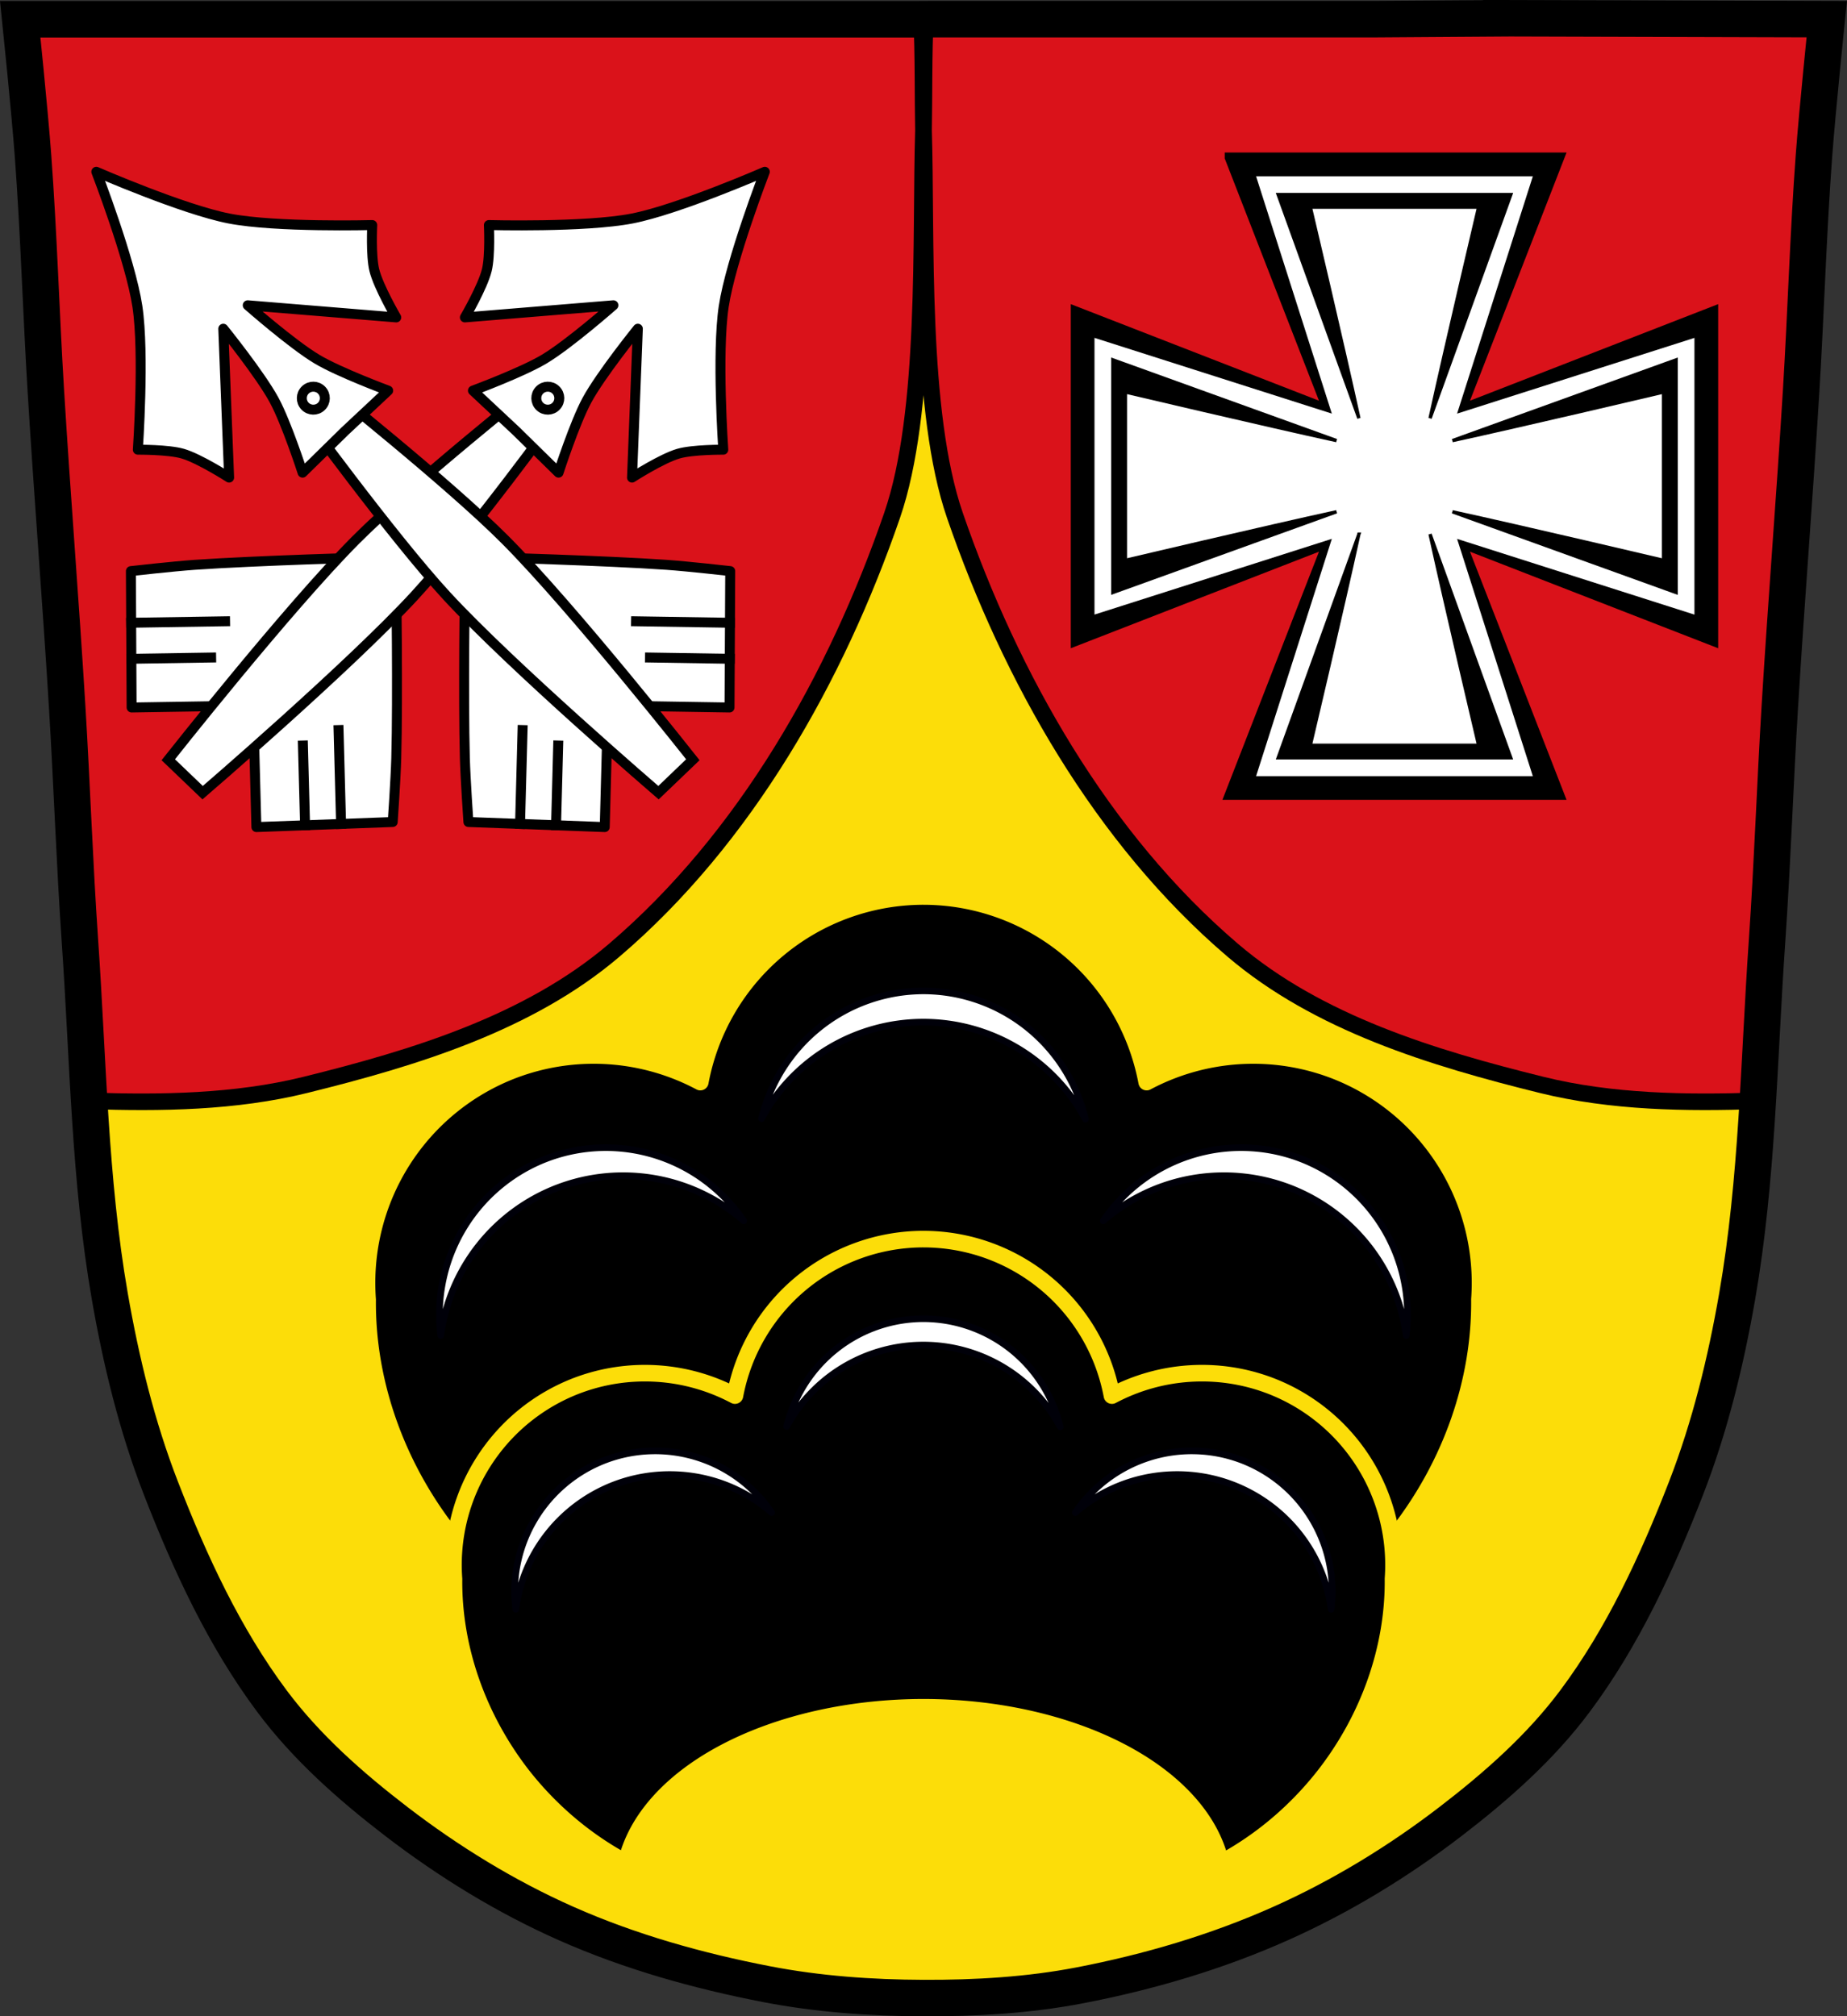<?xml version="1.0" encoding="UTF-8" standalone="no"?><svg xmlns="http://www.w3.org/2000/svg" height="607.99" viewBox="0 0 556.87 607.987" xmlns:xlink="http://www.w3.org/1999/xlink"><rect x="0" y="0" width="556.87" height="607.987" fill="#333333" stroke="none"/><defs><path id="0" d="m1283.06 483.4c0 0-25.649 26.02-37.915 39.543-4.322 4.766-12.561 14.654-12.561 14.654l28.611 29.541 21.4-21.17 9.304-39.543z" stroke-linejoin="round" stroke="#000" fill-rule="evenodd" fill="#fff" stroke-width="3"/><path id="1" d="m1250.98 556.59l17.1-16.916" stroke="#000" stroke-linecap="square" fill-rule="evenodd" fill="#fff" stroke-width="3"/><path id="2" d="m1243.42 548.79l20.13-19.913" stroke-linecap="square" fill-rule="evenodd" stroke-width="3"/></defs><g transform="translate(-65.4-342.52)"><path d="m520.15 348.02l-40.29.273h-133.76l-4.529.025h-133.76-136.31c0 0 2.842 27.453 3.861 41.21 1.745 23.58 2.422 47.23 3.861 70.826 1.938 31.779 4.497 63.53 6.434 95.31 1.439 23.6 2.225 47.24 3.861 70.826 2.473 35.669 2.859 71.66 8.983 106.88 3.424 19.696 8.205 39.31 15.443 57.94 8.738 22.494 19.05 44.856 33.484 64.18 10.408 13.936 23.701 25.668 37.493 36.26 15.79 12.12 32.985 22.689 51.18 30.754 19.245 8.531 39.788 14.292 60.46 18.289 15.555 3.01 31.5 4.134 47.34 4.188 15.742.054 31.611-.866 47.07-3.841 20.748-3.993 41.28-10.04 60.58-18.661 18.17-8.112 35.413-18.632 51.2-30.754 13.792-10.588 27.09-22.319 37.493-36.26 14.435-19.329 24.746-41.691 33.484-64.18 7.238-18.632 12.02-38.27 15.443-57.965 6.124-35.23 6.51-71.21 8.983-106.88 1.635-23.588 2.422-47.23 3.861-70.826 1.938-31.779 4.497-63.51 6.434-95.29 1.439-23.6 2.115-47.25 3.861-70.826 1.018-13.759 3.861-41.21 3.861-41.21l-96.02-.273" fill="#fcdd09"/><g transform="matrix(1.184 0 0 1.186 213.05-216.63)" stroke-linejoin="round" stroke-linecap="round"><path d="m110.455 699.376a57.856 57.856 0 0 0 -56.828 47.188 57.856 57.856 0 0 0 -47.604 -3.027 57.856 57.856 0 0 0 -37.109 58.342 88.17 76.718 51.987 0 0 20.654 59.191 88.17 76.718 51.987 0 0 31.242 26.297 90.581 54.095 0 0 1 89.656 -46.828 90.581 54.095 0 0 1 89.668 46.9 76.718 88.17 38.013 0 0 31.207 -26.369 76.718 88.17 38.013 0 0 20.684 -59.279 57.856 57.856 0 0 0 -37.139 -58.254 57.856 57.856 0 0 0 -47.604 3.029 57.856 57.856 0 0 0 -56.828 -47.189z" stroke="#fcdd09" stroke-width="4.22"/><path d="m110.437 723.378a42.456 42.456 0 0 0 -41.217 32.484 46.899 46.899 0 0 1 41.217 -24.539 46.899 46.899 0 0 1 41.252 24.674 42.456 42.456 0 0 0 -41.252 -32.619zm-81.982 39.867a42.456 42.456 0 0 0 -13.924 2.734 42.456 42.456 0 0 0 -26.994 45.004 46.899 46.899 0 0 1 29.816 -37.576 46.899 46.899 0 0 1 47.324 8.418 42.456 42.456 0 0 0 -36.223 -18.58zm164 0a42.456 42.456 0 0 0 -36.223 18.58 46.899 46.899 0 0 1 47.326 -8.418 46.899 46.899 0 0 1 29.816 37.576 42.456 42.456 0 0 0 -26.994 -45.004 42.456 42.456 0 0 0 -13.926 -2.734z" fill="#fff" stroke="#000009" stroke-width="1.688"/></g><path d="m520.15 348.03l-40.29.273h-134.56l-.904.006c-.542 10.07-.336 23.04-.562 34.66-.226-11.62-.019-24.582-.561-34.646l-.9.006h-134.56-136.31c0 0 2.841 27.452 3.859 41.21 1.745 23.58 2.422 47.23 3.861 70.826 1.938 31.779 4.496 63.53 6.434 95.31 1.439 23.6 2.226 47.24 3.861 70.828 1.106 15.948 1.81 31.958 2.781 47.938 21.505.736 44.02.432 65.16-4.795 32.899-8.134 67.42-18.638 93.19-40.646 39.42-33.662 66.816-82.05 83.71-131.05 10.777-31.25 8.471-83.68 9.477-116.72 1.01 33.04-1.301 85.47 9.477 116.72 16.899 49 44.3 97.39 83.71 131.05 25.771 22.01 60.29 32.513 93.19 40.646 21.14 5.227 43.651 5.531 65.16 4.795.972-15.996 1.676-32.02 2.783-47.988 1.635-23.588 2.422-47.23 3.861-70.826 1.938-31.779 4.496-63.51 6.434-95.29 1.439-23.6 2.116-47.25 3.861-70.826 1.018-13.759 3.859-41.21 3.859-41.21z" fill="#da121a" fill-rule="evenodd" stroke="#000" stroke-linejoin="round" stroke-width="5"/><g transform="matrix(-.722-.692-.692.722 1446.8 1056.19)"><g fill="#fff" stroke="#000" transform="matrix(-1 0 0 1 2575.96 0)"><use xlink:href="#0"/><g transform="matrix(-1 0 0 1 2574.5 0)"><use xlink:href="#0"/><use xlink:href="#2"/><use xlink:href="#1"/></g><use xlink:href="#2"/><use xlink:href="#1"/></g><path d="m1283.45 411.76c0 0-6.495 47.949-6.957 72.11-.556 29.05 5.04 86.996 5.04 86.996h4.783 4.783 4.783c0 0 5.598-57.948 5.04-86.996-.462-24.16-6.957-72.11-6.957-72.11l-5.259 1.563-5.261-1.563z" fill="#fff" fill-rule="evenodd" stroke="#000" stroke-width="3" id="3"/><path d="m1288.71 318.44c0 0-10.993 26.318-19.15 37.877-8.303 11.764-29.791 31.28-29.791 31.28 0 0 6.672 6.299 8.938 10.215 2.629 4.543 5.105 14.896 5.105 14.896l29.791-33.623c0 0-1.496 17.671-3.83 26.17-2.072 7.545-8.938 21.705-8.938 21.705l17.875-.213 17.875.213c0 0-6.866-14.16-8.938-21.705-2.334-8.503-3.83-26.17-3.83-26.17l29.791 33.623c0 0 2.479-10.353 5.107-14.896 2.266-3.916 8.938-10.215 8.938-10.215 0 0-21.488-19.515-29.791-31.28-8.158-11.559-19.15-37.877-19.15-37.877z" fill="#fff" fill-rule="evenodd" stroke="#000" stroke-linejoin="round" stroke-width="3" id="4"/><circle r="3.468" transform="scale(1-1)" cy="-412.99" cx="1288.71" fill="#fff" stroke="#000" stroke-linejoin="round" stroke-linecap="square" stroke-width="3"/></g><path d="m520.15 348.03l-40.29.273h-133.76l-4.529.025h-133.76-136.31c0 0 2.842 27.453 3.861 41.21 1.745 23.58 2.422 47.23 3.861 70.826 1.938 31.779 4.497 63.53 6.434 95.31 1.439 23.6 2.225 47.24 3.861 70.826 2.473 35.669 2.859 71.66 8.983 106.88 3.424 19.696 8.205 39.31 15.443 57.94 8.738 22.494 19.05 44.856 33.484 64.18 10.408 13.936 23.701 25.668 37.493 36.26 15.79 12.12 32.985 22.689 51.18 30.754 19.245 8.531 39.788 14.292 60.46 18.289 15.555 3.01 31.5 4.134 47.34 4.188 15.742.054 31.611-.866 47.07-3.841 20.748-3.993 41.28-10.04 60.58-18.661 18.17-8.112 35.413-18.632 51.2-30.754 13.792-10.588 27.09-22.319 37.493-36.26 14.435-19.329 24.746-41.691 33.484-64.18 7.238-18.632 12.02-38.27 15.443-57.965 6.124-35.23 6.51-71.21 8.983-106.88 1.635-23.588 2.422-47.23 3.861-70.826 1.938-31.779 4.497-63.51 6.434-95.29 1.439-23.6 2.115-47.25 3.861-70.826 1.018-13.759 3.861-41.21 3.861-41.21l-96.02-.273z" fill="none" stroke="#000" stroke-width="11"/><g stroke-linejoin="round" stroke-linecap="round"><path d="m343.819 716.143a57.856 57.856 0 0 0 -56.828 47.188 57.856 57.856 0 0 0 -47.604 -3.027 57.856 57.856 0 0 0 -37.109 58.342 88.17 76.718 51.987 0 0 20.654 59.191 88.17 76.718 51.987 0 0 31.242 26.297 90.581 54.095 0 0 1 89.656 -46.828 90.581 54.095 0 0 1 89.668 46.9 76.718 88.17 38.013 0 0 31.207 -26.369 76.718 88.17 38.013 0 0 20.684 -59.279 57.856 57.856 0 0 0 -37.139 -58.254 57.856 57.856 0 0 0 -47.604 3.029 57.856 57.856 0 0 0 -56.828 -47.189z" stroke="#fcdd09" stroke-width="5"/><path d="m343.802 740.145a42.456 42.456 0 0 0 -41.217 32.484 46.899 46.899 0 0 1 41.217 -24.539 46.899 46.899 0 0 1 41.252 24.674 42.456 42.456 0 0 0 -41.252 -32.619zm-81.982 39.867a42.456 42.456 0 0 0 -13.924 2.734 42.456 42.456 0 0 0 -26.994 45.004 46.899 46.899 0 0 1 29.816 -37.576 46.899 46.899 0 0 1 47.324 8.418 42.456 42.456 0 0 0 -36.223 -18.58zm164 0a42.456 42.456 0 0 0 -36.223 18.58 46.899 46.899 0 0 1 47.326 -8.418 46.899 46.899 0 0 1 29.816 37.576 42.456 42.456 0 0 0 -26.994 -45.004 42.456 42.456 0 0 0 -13.926 -2.734z" fill="#fff" stroke="#000009" stroke-width="2"/></g><g><path d="m436.15 390.01l29.557 75.967-75.965-29.559v99.37l75.965-29.557-29.557 75.963h99.37l-29.557-75.963 75.963 29.557v-99.37l-75.963 29.557 29.557-75.965h-99.37z" stroke="#000" stroke-linecap="round" stroke-width="3"/><path d="m444.11 395.67l22.838 71.56-71.56-22.838v83.44l71.56-22.838-22.838 71.56h83.44l-22.838-71.55 71.56 22.836v-83.44l-71.56 22.836 22.838-71.56h-83.44" fill="#fff"/><path d="m450.76 401.19l24.344 67.44c-4.644-21.266-14.639-63.65-14.639-63.65h17.02 16.701 17.02c0 0-9.994 42.39-14.639 63.65l24.344-67.44h-26.721-16.701-26.723zm-49.842 49.842v26.723 16.701 26.721l67.44-24.344c-21.266 4.644-63.65 14.639-63.65 14.639v-17.02-16.701-17.02c0 0 42.39 9.994 63.65 14.639l-67.44-24.344zm169.83 0l-67.44 24.344c21.266-4.644 63.65-14.639 63.65-14.639v17.02 16.701 17.02c0 0-42.39-9.994-63.65-14.639l67.44 24.344v-26.721-16.701-26.723zm-95.64 52.55l-24.344 67.44h26.723 16.701 26.721l-24.344-67.44c4.644 21.266 14.639 63.65 14.639 63.65h-17.02-16.701-17.02c0 0 9.994-42.39 14.639-63.65z" fill-rule="evenodd" stroke="#000"/></g><g transform="matrix(.722-.692.692.722-1056.37 1056.19)"><g fill="#fff" stroke="#000" transform="matrix(-1 0 0 1 2575.96 0)"><use xlink:href="#0"/><use transform="matrix(-1 0 0 1 2574.5 0)" xlink:href="#0"/><use transform="matrix(-1 0 0 1 2574.5 0)" fill="#fff" stroke="#000" id="5" xlink:href="#2"/><g transform="matrix(-1 0 0 1 2574.5 0)"><use xlink:href="#1"/><use xlink:href="#5"/></g><use xlink:href="#1"/></g><use xlink:href="#3"/><use xlink:href="#4"/><circle r="3.468" transform="scale(1-1)" cy="-412.99" cx="1288.71" fill="#fff" stroke="#000" stroke-linejoin="round" stroke-linecap="square" stroke-width="3"/></g></g></svg>